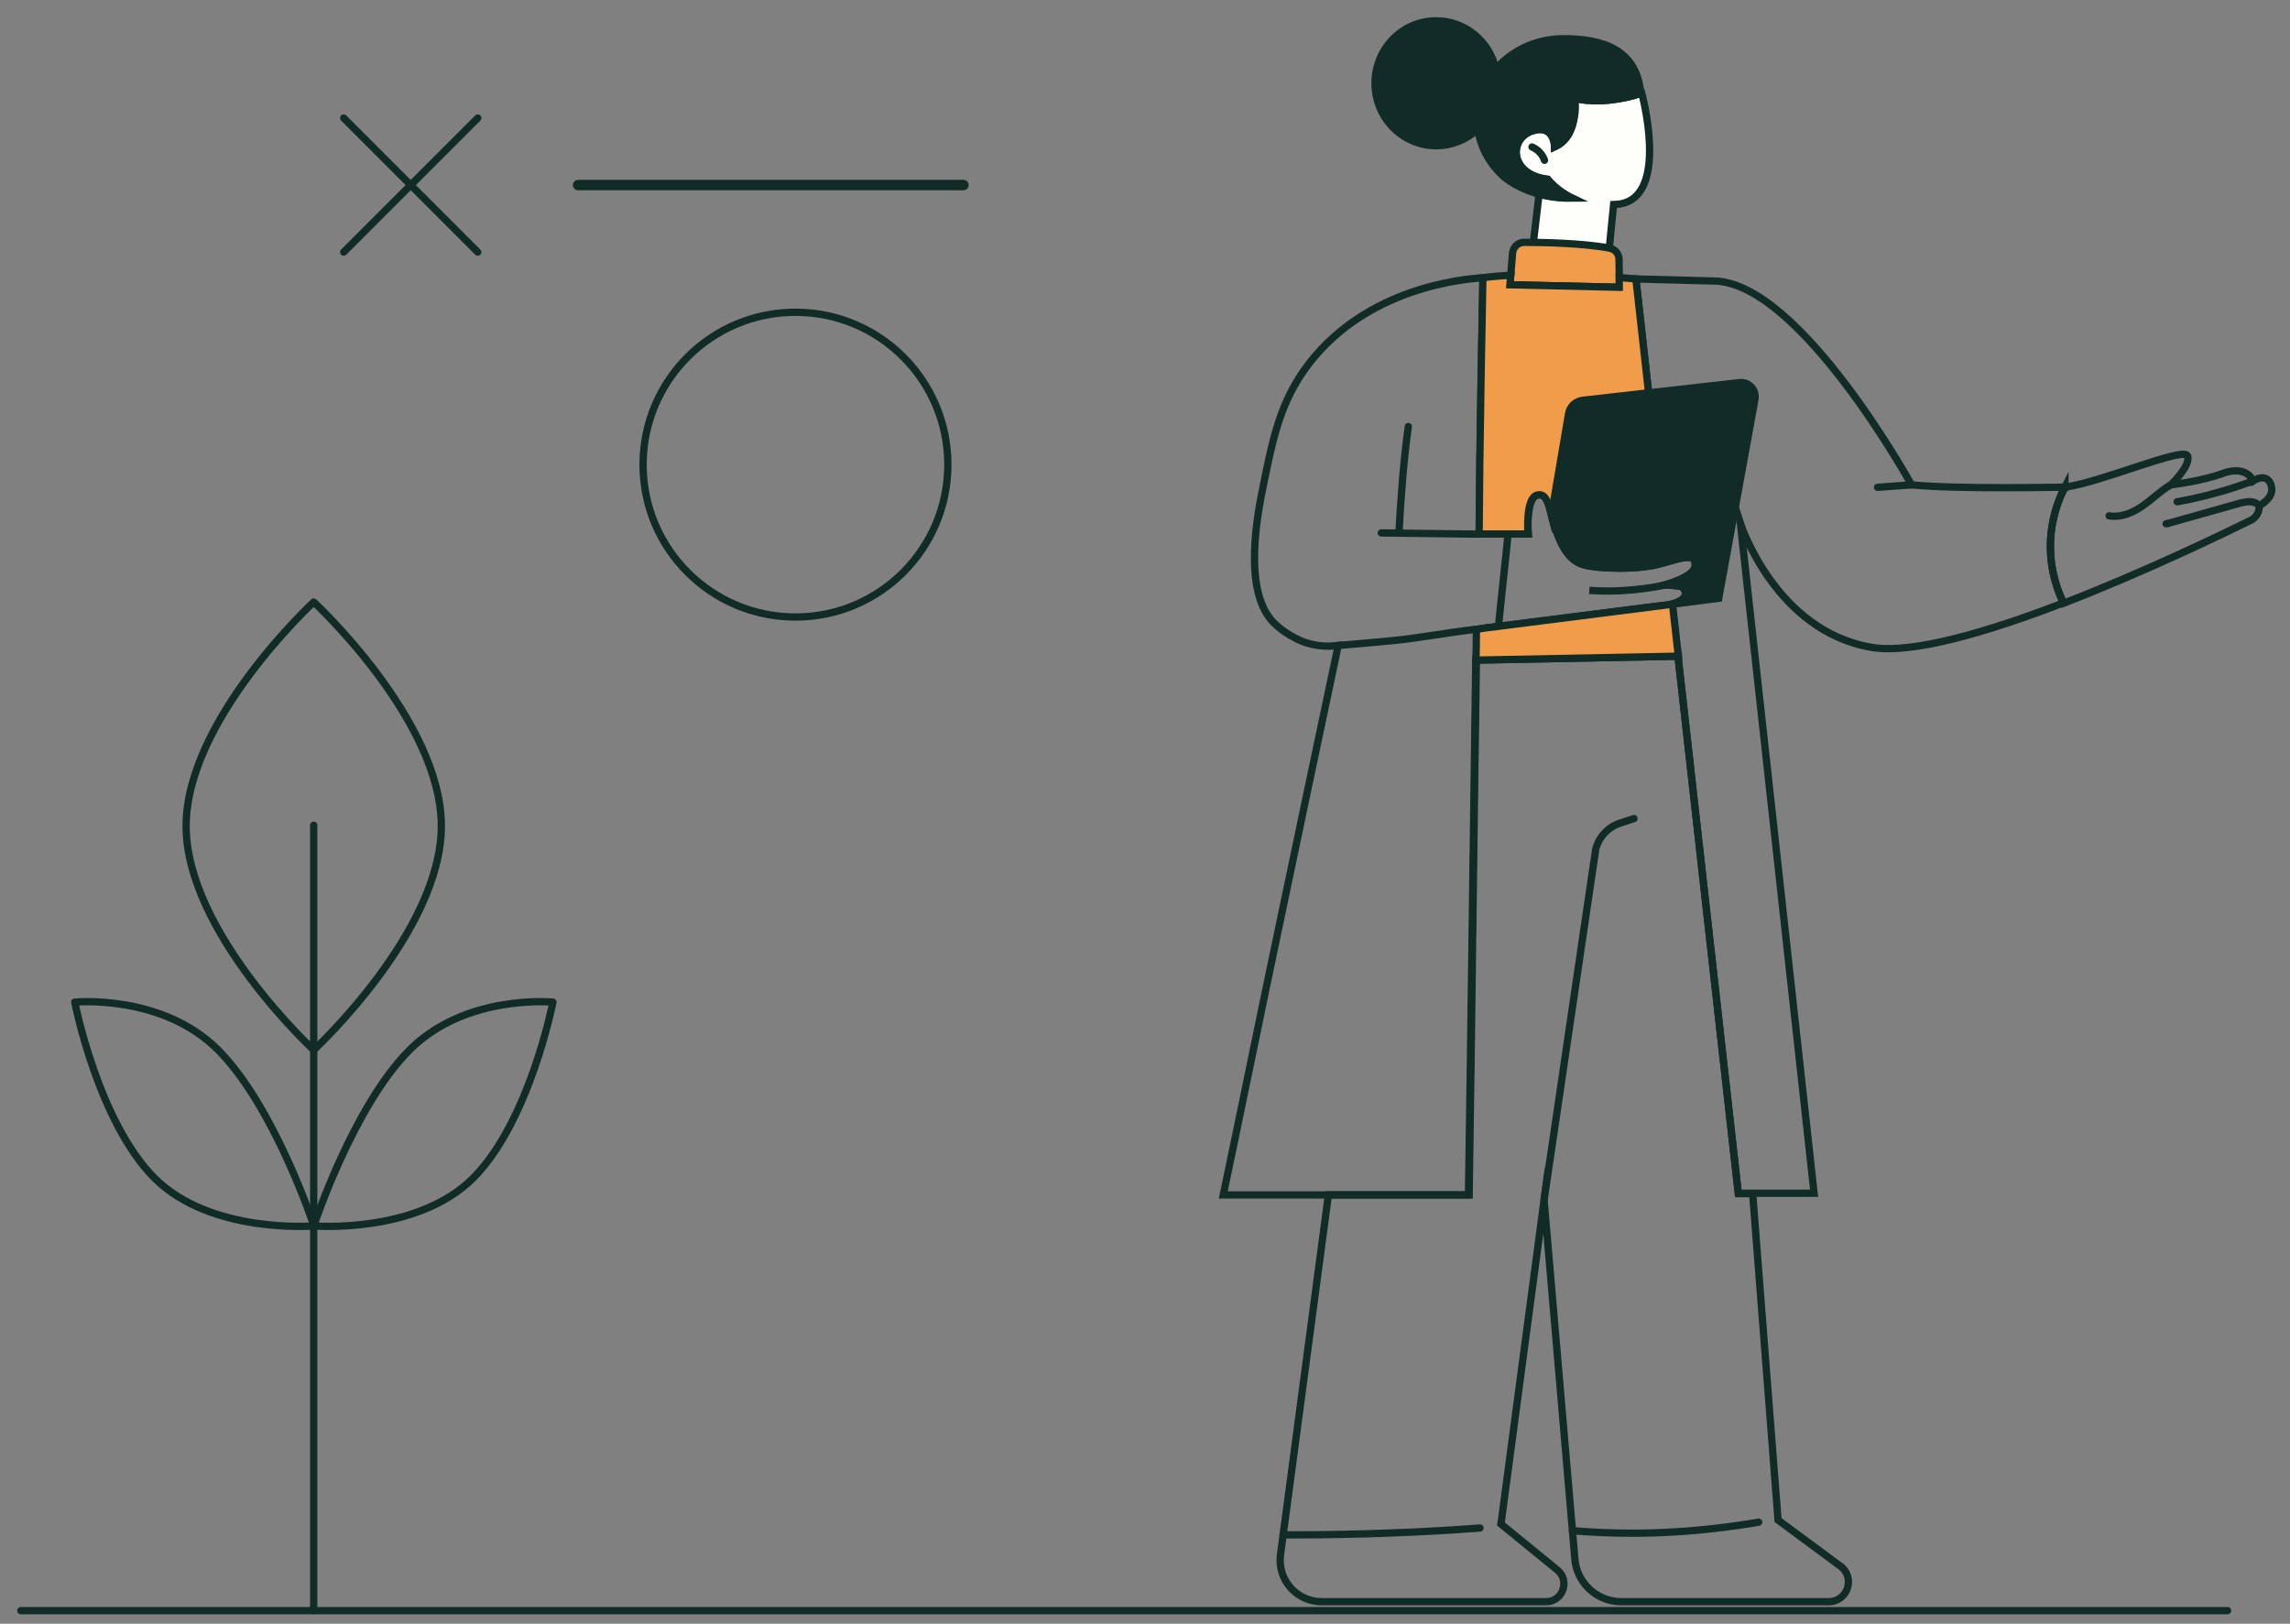 <svg width="110" height="78" viewBox="0 0 110 78" fill="none" xmlns="http://www.w3.org/2000/svg">
<rect x="0" y="0" width="110" height="78" fill="#808080" stroke="none"/>
<path d="M99.189 23.4C98.929 23.4 94.049 23.51 91.819 23.29C91.819 23.29 86.489 13.61 82.369 13.5L78.579 13.4L80.099 26.98C81.069 26.69 81.459 26.66 81.429 27.17C81.409 27.58 80.609 27.89 80.209 28.02V28.1L80.629 28.14C80.949 28.17 81.069 28.57 80.829 28.77C80.639 28.92 80.409 28.99 80.319 29.01L80.609 31.57L83.499 57.32H87.139L83.599 25.14C83.599 25.14 85.279 30.33 89.919 31.1C91.889 31.43 95.559 30.33 99.119 28.96C98.659 28.01 98.439 26.95 98.499 25.89C98.549 25.02 98.789 24.16 99.189 23.38V23.4Z" stroke="#112B26" stroke-width="0.35" stroke-miterlimit="10"/>
<path d="M27.77 8.89H46.279" stroke="#112B26" stroke-width="0.5" stroke-linecap="round" stroke-linejoin="round"/>
<path d="M38.21 29.64C42.252 29.64 45.53 26.363 45.53 22.32C45.53 18.277 42.252 15 38.21 15C34.167 15 30.89 18.277 30.89 22.32C30.89 26.363 34.167 29.64 38.21 29.64Z" stroke="#112B26" stroke-width="0.35" stroke-linecap="round" stroke-linejoin="round"/>
<path d="M22.95 5.67L16.51 12.11" stroke="#112B26" stroke-width="0.35" stroke-linecap="round" stroke-linejoin="round"/>
<path d="M16.51 5.67L22.95 12.11" stroke="#112B26" stroke-width="0.35" stroke-linecap="round" stroke-linejoin="round"/>
<path d="M15.069 77.37V39.64" stroke="#112B26" stroke-width="0.35" stroke-linecap="round" stroke-linejoin="round"/>
<path d="M19.67 50.44C16.96 53.16 15.07 58.89 15.07 58.89C15.07 58.89 20.02 59.3 22.73 56.59C25.44 53.87 26.56 48.14 26.56 48.14C26.56 48.14 22.37 47.73 19.67 50.44ZM10.48 50.44C13.19 53.16 15.08 58.89 15.08 58.89C15.08 58.89 10.13 59.3 7.42 56.59C4.71 53.87 3.59 48.14 3.59 48.14C3.59 48.14 7.78 47.73 10.48 50.44ZM21.2 39.68C21.2 44.77 15.07 50.44 15.07 50.44C15.07 50.44 8.94 44.78 8.94 39.68C8.94 34.58 15.07 28.92 15.07 28.92C15.07 28.92 21.2 34.58 21.2 39.68Z" stroke="#112B26" stroke-width="0.35" stroke-linecap="round" stroke-linejoin="round"/>
<path d="M80.619 31.58V31.52L70.889 31.71C70.769 40.29 70.669 48.81 70.539 57.4H63.809L61.509 74.68C61.349 75.88 62.279 76.94 63.489 76.94H74.269C75.069 76.94 75.429 75.93 74.809 75.42L72.099 73.21L74.169 57.65L75.649 74.9C75.749 76.05 76.719 76.94 77.869 76.94H87.839C88.759 76.94 89.139 75.77 88.399 75.23L85.409 73.02L84.189 57.34H83.499L80.609 31.59L80.619 31.58Z" stroke="#112B26" stroke-width="0.35" stroke-miterlimit="10"/>
<path d="M78.83 4.48C78.83 4.48 78.8 4.49 78.74 4.51C78.7 4.52 78.65 4.54 78.58 4.56C78.56 4.56 78.55 4.56 78.53 4.58C78.45 4.6 78.36 4.63 78.26 4.65C78.24 4.65 78.23 4.65 78.21 4.66C78.1 4.69 77.98 4.71 77.85 4.73C77.83 4.73 77.82 4.73 77.8 4.74C77.67 4.76 77.53 4.78 77.39 4.8C77.36 4.8 77.34 4.8 77.31 4.81C77.17 4.82 77.03 4.83 76.88 4.84C76.84 4.84 76.81 4.84 76.77 4.84C76.62 4.84 76.48 4.84 76.33 4.82C76.29 4.82 76.25 4.82 76.21 4.82C76.02 4.8 75.83 4.77 75.64 4.72C75.64 4.72 75.72 5.16 75.62 5.64C75.54 6.17 75.31 6.77 74.69 7.05C74.69 7.05 74.69 5.92 73.59 6.29C72.49 6.66 72.48 8.38 74.35 8.61C74.35 8.61 74.75 9.14 75.52 9.51C75.18 9.51 74.59 9.49 73.93 9.31L73.54 12.64L77.21 12.84L77.51 9.82C77.63 9.81 77.73 9.82 77.86 9.79C80.19 9.35 78.86 4.47 78.86 4.47L78.83 4.48Z" fill="#FEFEFB" stroke="#112B26" stroke-width="0.35" stroke-miterlimit="10"/>
<path d="M107 77.37H1" stroke="#112B26" stroke-width="0.35" stroke-linecap="round" stroke-linejoin="round"/>
<path d="M74.17 57.64L76.65 40.79C76.81 40.19 77.25 39.72 77.85 39.53L78.49 39.32" stroke="#112B26" stroke-width="0.35" stroke-miterlimit="10" stroke-linecap="round"/>
<path d="M72.529 13.68L72.659 12.13C72.699 11.85 72.929 11.64 73.219 11.64C74.119 11.64 76.049 11.68 77.319 11.92C77.569 11.97 77.749 12.17 77.769 12.42L77.789 13.8L72.529 13.68Z" fill="#F19C4B" stroke="#112B26" stroke-width="0.35" stroke-miterlimit="10"/>
<path d="M109.09 23.29C108.87 22.67 108.23 23.1 108.23 23.1C108.23 23.1 107.94 22.31 106.74 22.75C105.74 23.12 104.28 23.29 104.28 23.29C104.28 23.29 105.25 22.36 105.08 21.9C104.91 21.44 100.93 23.17 99.2 23.4C99.2 23.4 99.2 23.4 99.19 23.4C98.79 24.18 98.55 25.03 98.5 25.91C98.44 26.96 98.66 28.03 99.12 28.98C103.05 27.46 106.86 25.61 108.12 24.99C108.38 24.86 108.54 24.58 108.52 24.29C108.52 24.29 109.3 23.92 109.09 23.3V23.29Z" stroke="#112B26" stroke-width="0.35" stroke-miterlimit="10"/>
<path d="M90.189 23.41L91.819 23.29" stroke="#112B26" stroke-width="0.35" stroke-miterlimit="10" stroke-linecap="round"/>
<path d="M81.44 27.17C81.46 26.62 81.02 26.7 79.87 27.05C78.72 27.4 76.73 27.32 76.08 27.13C75.43 26.94 75.07 26.37 74.75 25.5C74.43 24.62 74.43 23.64 73.85 23.78C73.27 23.93 73.41 25.65 73.41 25.65H72.45C72.11 25.65 71.4 25.65 71.06 25.65C71.06 24.54 71.08 23.43 71.09 22.32C71.13 19.33 71.18 16.33 71.24 13.34C70.25 13.41 65.71 13.81 62.89 17.45C61.51 19.24 61.15 21.01 60.67 23.39C60.42 24.62 59.66 28.39 61.19 29.92C61.87 30.6 62.72 30.87 62.72 30.87C63.37 31.08 63.94 31.05 64.28 31.01C63.31 35.6 62.34 40.19 61.38 44.78C60.49 49.01 59.65 53.16 58.76 57.4H70.57C70.71 48.31 70.8 39.32 70.94 30.23C71.06 30.21 71.24 30.19 71.42 30.16L80.31 29.03C80.31 29.03 80.62 28.97 80.86 28.78C81.11 28.58 80.98 28.18 80.66 28.15L80.03 28.09C80.03 28.09 81.43 27.72 81.46 27.17H81.44Z" stroke="#112B26" stroke-width="0.35" stroke-miterlimit="10"/>
<path d="M76.34 28.36C76.62 28.38 76.89 28.39 77.17 28.39C77.43 28.39 77.68 28.39 77.94 28.37C78.63 28.33 79.33 28.24 80.01 28.1" stroke="#112B26" stroke-width="0.35" stroke-miterlimit="10"/>
<path d="M75.529 73.53C76.479 73.61 77.449 73.65 78.409 73.65C79.079 73.65 79.739 73.63 80.409 73.59C81.769 73.51 83.139 73.35 84.479 73.12" stroke="#112B26" stroke-width="0.35" stroke-miterlimit="10" stroke-linecap="round"/>
<path d="M61.63 73.73C61.8 73.73 61.97 73.73 62.14 73.73C63.68 73.73 65.25 73.7 66.79 73.64C68.21 73.59 69.66 73.51 71.09 73.4" stroke="#112B26" stroke-width="0.35" stroke-miterlimit="10" stroke-linecap="round"/>
<path d="M104.05 25.16C104.05 25.16 104.07 25.16 104.08 25.16L107.49 24.2C107.67 24.15 107.86 24.1 108.05 24.1C108.25 24.1 108.42 24.17 108.52 24.29" stroke="#112B26" stroke-width="0.35" stroke-miterlimit="10" stroke-linecap="round"/>
<path d="M104.579 24.1C104.579 24.1 104.589 24.1 104.599 24.1C105.829 23.88 107.049 23.54 108.229 23.1" stroke="#112B26" stroke-width="0.35" stroke-miterlimit="10" stroke-linecap="round"/>
<path d="M101.31 24.78C101.39 24.79 101.47 24.8 101.56 24.8C101.99 24.8 102.46 24.63 102.95 24.28C103.14 24.15 103.32 24 103.49 23.86C103.74 23.66 104 23.44 104.29 23.28" stroke="#112B26" stroke-width="0.35" stroke-miterlimit="10" stroke-linecap="round"/>
<path d="M64.25 31.01C65.23 30.93 65.96 30.86 66.94 30.77C68.01 30.67 69.83 30.34 70.91 30.23" stroke="#112B26" stroke-width="0.35" stroke-miterlimit="10" stroke-linecap="round"/>
<path d="M67.649 20.49C67.429 22.03 67.279 24.04 67.199 25.59" stroke="#112B26" stroke-width="0.35" stroke-miterlimit="10" stroke-linecap="round"/>
<path d="M66.35 25.6L71.05 25.66" stroke="#112B26" stroke-width="0.35" stroke-miterlimit="10" stroke-linecap="round"/>
<path d="M73.59 7.06C73.87 7.18 74.09 7.41 74.19 7.7" stroke="#112B26" stroke-width="0.35" stroke-miterlimit="10" stroke-linecap="round"/>
<path d="M74.33 8.62C72.46 8.39 72.47 6.68 73.57 6.3C74.67 5.93 74.67 7.06 74.67 7.06C75.87 6.52 75.62 4.72 75.62 4.72C77.09 5.08 78.72 4.52 78.81 4.48C78.63 2.42 77.05 1.86 75.11 1.86C73.79 1.86 72.61 2.43 71.85 3.32C71.55 1.99 70.38 1 68.99 1C67.36 1 66.05 2.34 66.05 4C66.05 5.66 67.37 7 68.99 7C69.76 7 70.47 6.69 70.99 6.2C71.12 7.13 71.61 7.96 72.32 8.56C73.54 9.46 74.89 9.53 75.49 9.52C74.72 9.15 74.32 8.62 74.32 8.62H74.33Z" fill="#112B26" stroke="#112B26" stroke-width="0.35" stroke-miterlimit="10"/>
<path d="M72.439 25.66C72.299 27.11 72.12 28.64 71.98 30.08" stroke="#112B26" stroke-width="0.35" stroke-miterlimit="10"/>
<path d="M84.299 19.18C84.379 18.73 84.009 18.33 83.559 18.38L76.029 19.23C75.689 19.27 75.419 19.52 75.359 19.86L74.529 24.75C74.589 24.99 74.659 25.25 74.749 25.5C75.069 26.38 75.429 26.95 76.079 27.13C76.729 27.32 78.729 27.4 79.869 27.05C81.019 26.7 81.459 26.62 81.439 27.17C81.419 27.72 80.009 28.09 80.009 28.09L80.639 28.15C80.959 28.18 81.079 28.58 80.839 28.78C80.609 28.97 80.319 29.03 80.299 29.03L82.559 28.74L84.299 19.18Z" fill="#112B26" stroke="#112B26" stroke-width="0.35" stroke-miterlimit="10"/>
<path d="M80.289 29.03L71.399 30.16C71.219 30.19 71.039 30.21 70.919 30.23C70.919 30.72 70.909 31.21 70.899 31.71L80.619 31.52L80.339 29.02L80.299 29.03H80.289Z" fill="#F19C4B" stroke="#112B26" stroke-width="0.35" stroke-miterlimit="10"/>
<path d="M78.58 13.4C78.58 13.4 78.28 13.37 77.78 13.33V13.8L72.53 13.68L72.57 13.22C72.1 13.25 71.64 13.28 71.23 13.34C71.17 16.33 71.12 19.33 71.08 22.32C71.07 23.43 71.06 24.54 71.05 25.65C71.39 25.65 72.1 25.65 72.44 25.65H73.4C73.4 25.65 73.26 23.92 73.84 23.78C74.25 23.68 74.37 24.15 74.52 24.75L75.35 19.86C75.41 19.52 75.69 19.27 76.02 19.23L79.19 18.87L78.58 13.4Z" fill="#F19C4B" stroke="#112B26" stroke-width="0.35" stroke-miterlimit="10"/>
</svg>
